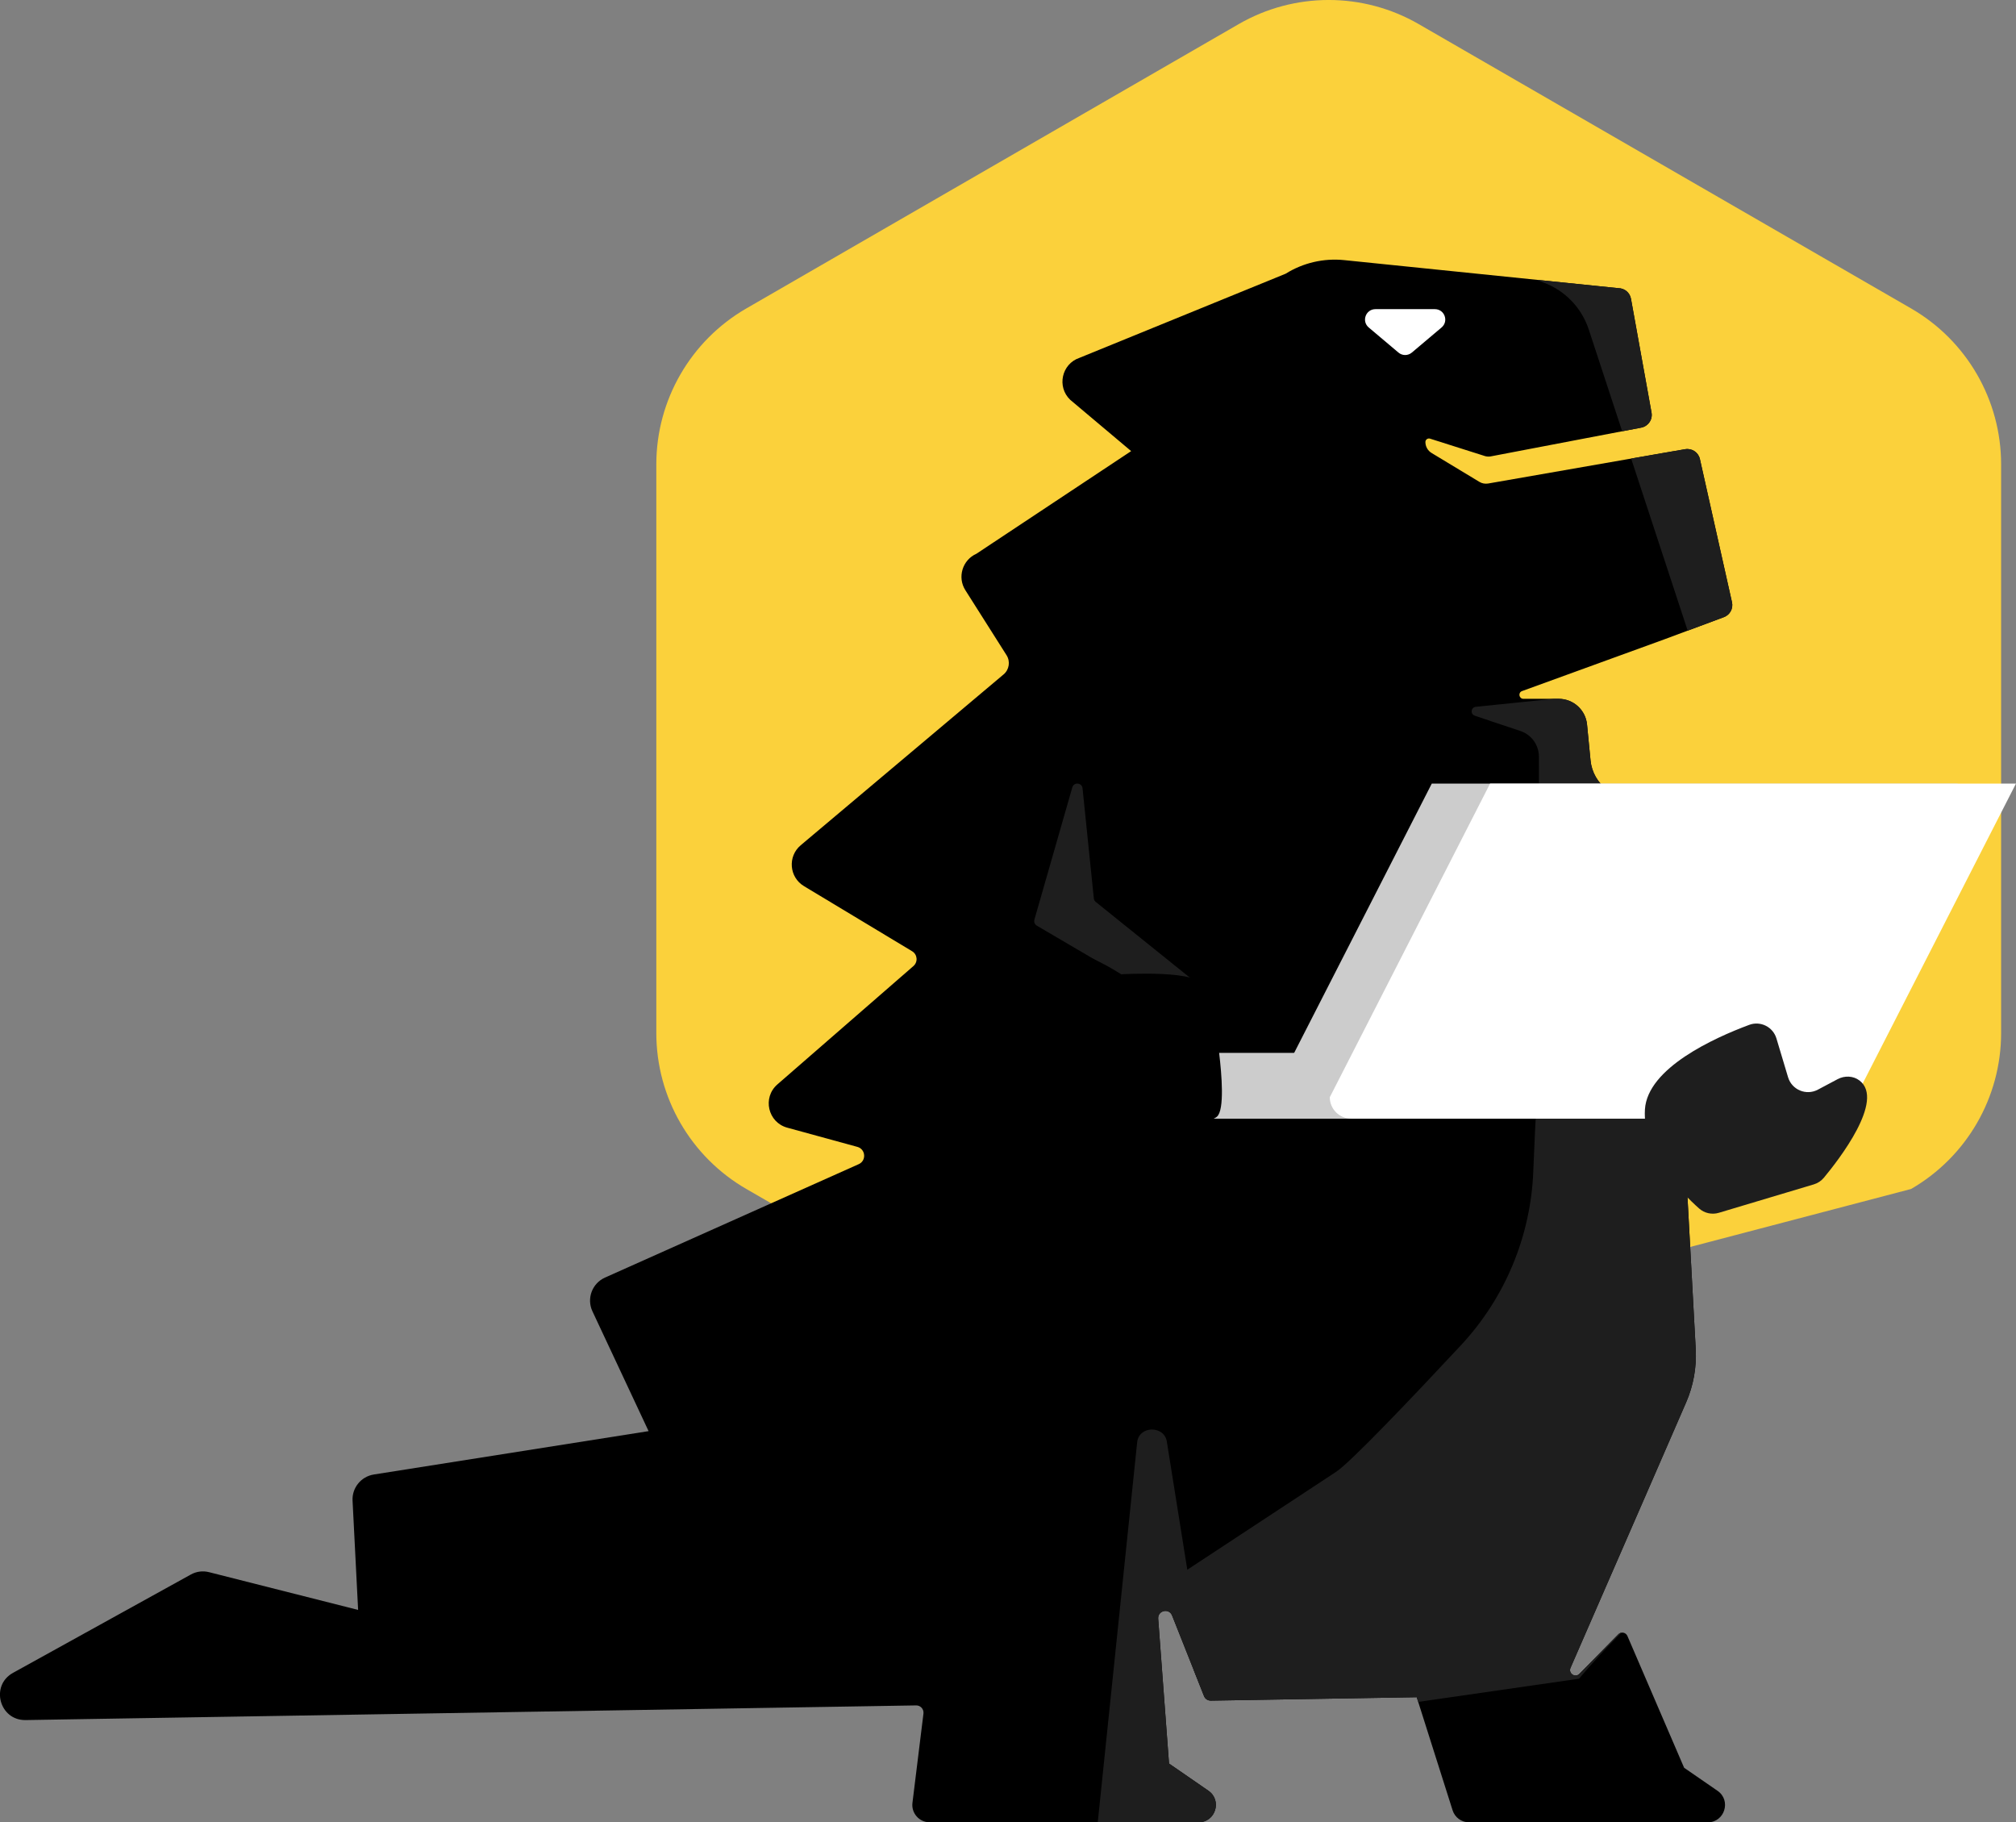 <?xml version="1.0" encoding="UTF-8"?> <svg xmlns="http://www.w3.org/2000/svg" xmlns:xlink="http://www.w3.org/1999/xlink" id="_Слой_2" data-name="Слой 2" viewBox="0 0 443 400.37"><rect x="0" y="0" width="443" height="400.37" fill="#808080" stroke="none"/><defs><style> .cls-1 { fill: #fff; } .cls-2 { fill: #1e1e1e; } .cls-3 { fill: #004a27; } .cls-4 { fill: #ccc; } .cls-5 { clip-path: url(#clippath); } .cls-6 { fill: #fbd13b; } </style><clipPath id="clippath"><path d="M397.16,214.65s-6.23-16.8-8.92-18.34l-23.77-14.54-11.27-8.24c-2.09-1.53-3.44-3.88-3.69-6.46l-.77-7.89c-.31-3.21-3.01-5.65-6.23-5.65h-7.75c-.98,0-1.23-1.37-.3-1.7,9.45-3.43,30.02-10.9,31.25-11.36l13.1-4.88c1.33-.49,2.09-1.89,1.78-3.28l-.34-1.51-6.71-29.95c-.33-1.47-1.76-2.42-3.25-2.16l-4.88.84-38.4,6.7c-.67.11-1.36-.01-1.94-.37l-10.48-6.33c-.9-.54-1.37-1.48-1.37-2.42h0c0-.52.51-.89,1.01-.74l11.76,3.73c.12.05.25.09.37.12h0c.4.1.81.13,1.22.05l33.08-6.32c.55-.1,1.03-.37,1.4-.73.68-.63,1.03-1.58.85-2.56l-4.52-25.03c-.25-1.35-1.42-2.32-2.79-2.32l-60.22-6.16c-4.51-.46-9.04.59-12.88,2.99l-45.3,18.48h0c-3.92,1.33-5.02,6.36-2.03,9.22l13.39,11.27-34,22.55c-3.08,1.37-4.24,5.17-2.43,8.01l9.05,14.28c.87,1.37.59,3.18-.65,4.22l-44.59,37.54c-2.89,2.44-2.53,7.02.72,8.97l23.77,14.31c1.18.71,1.32,2.36.28,3.26l-29.89,26c-3.33,2.9-2.08,8.34,2.17,9.5l15.41,4.22c1.83.5,2.03,3.03.29,3.8l-55.76,24.92c-2.82,1.27-4.06,4.6-2.75,7.4l12.34,26.33-60.39,9.53c-2.79.45-4.81,2.93-4.66,5.75l1.22,24-32.74-8.29c-1.37-.35-2.8-.17-4.03.52l-39.07,21.6c-5.04,2.79-2.99,10.46,2.77,10.37l195.71-3.22c.95-.01,1.7.83,1.59,1.78l-2.42,19.63c-.28,2.26,1.49,4.27,3.78,4.27h59.09c3.74,0,5.23-4.82,2.16-6.94l-4.07-2.81-4.58-3.16-2.38-31.82c-.13-1.8,2.38-2.39,3.05-.71l7.03,17.71c.25.61.84,1.01,1.49,1l45.24-.75,7.88,24.83c.49,1.58,1.96,2.66,3.62,2.66h52.44c3.73,0,5.23-4.81,2.16-6.93l-7.34-5.06-12.47-28.97c-.35-.78-1.37-.98-1.97-.37l-8.56,8.7c-.94.96-2.5-.1-1.96-1.32l16.75-38.43,8.64-19.86c1.61-3.69,2.33-7.7,2.12-11.72l-2.65-48.85h0c5.82-2.29,28.96-26.91,27.19-32.9Z"></path></clipPath></defs><g id="_Слой_1-2" data-name="Слой 1"><g><path class="cls-6" d="M439.73,226.95v-124.92c0-14.14-7.54-27.2-19.79-34.27L311.76,5.3c-12.24-7.07-27.33-7.07-39.57,0l-108.18,62.46c-12.24,7.07-19.79,20.13-19.79,34.27v124.92c0,14.14,7.54,27.2,19.79,34.27l108.18,62.46c12.24,7.07,27.33-27,39.57-34.07l108.18-28.39c12.24-7.07,19.79-20.13,19.79-34.27Z"></path><polygon class="cls-3" points="364.13 181.59 364.13 181.59 364.07 181.26 364.13 181.59"></polygon><polygon points="306.87 249.9 240.64 246.39 234.65 215.8 298.77 221.2 306.87 249.9"></polygon><g><path d="M397.16,214.65s-6.23-16.8-8.92-18.34l-23.77-14.54-11.27-8.24c-2.09-1.53-3.44-3.88-3.69-6.46l-.77-7.89c-.31-3.21-3.01-5.65-6.23-5.65h-7.75c-.98,0-1.23-1.37-.3-1.7,9.45-3.43,30.02-10.9,31.25-11.36l13.1-4.88c1.33-.49,2.09-1.89,1.78-3.28l-.34-1.51-6.71-29.95c-.33-1.47-1.76-2.42-3.25-2.16l-4.88.84-38.4,6.7c-.67.11-1.36-.01-1.94-.37l-10.48-6.33c-.9-.54-1.37-1.48-1.37-2.42h0c0-.52.51-.89,1.01-.74l11.76,3.73c.12.05.25.09.37.12h0c.4.1.81.13,1.22.05l33.08-6.32c.55-.1,1.03-.37,1.4-.73.68-.63,1.03-1.58.85-2.56l-4.52-25.03c-.25-1.35-1.42-2.32-2.79-2.32l-60.22-6.16c-4.51-.46-9.04.59-12.88,2.99l-45.3,18.48h0c-3.92,1.33-5.02,6.36-2.03,9.22l13.39,11.27-34,22.55c-3.08,1.37-4.24,5.17-2.43,8.01l9.05,14.28c.87,1.37.59,3.18-.65,4.22l-44.59,37.54c-2.89,2.44-2.53,7.02.72,8.97l23.77,14.31c1.18.71,1.32,2.36.28,3.26l-29.89,26c-3.33,2.9-2.08,8.34,2.17,9.5l15.41,4.22c1.83.5,2.03,3.03.29,3.8l-55.76,24.92c-2.82,1.27-4.06,4.6-2.75,7.4l12.34,26.33-60.39,9.53c-2.79.45-4.81,2.93-4.66,5.75l1.22,24-32.74-8.29c-1.37-.35-2.8-.17-4.03.52l-39.07,21.6c-5.04,2.79-2.99,10.46,2.77,10.37l195.71-3.22c.95-.01,1.7.83,1.59,1.78l-2.42,19.63c-.28,2.26,1.49,4.27,3.78,4.27h59.09c3.74,0,5.23-4.82,2.16-6.94l-4.07-2.81-4.58-3.16-2.38-31.82c-.13-1.8,2.38-2.39,3.05-.71l7.03,17.71c.25.61.84,1.01,1.49,1l45.24-.75,7.88,24.83c.49,1.58,1.96,2.66,3.62,2.66h52.44c3.73,0,5.23-4.81,2.16-6.93l-7.34-5.06-12.47-28.97c-.35-.78-1.37-.98-1.97-.37l-8.56,8.7c-.94.96-2.5-.1-1.96-1.32l16.75-38.43,8.64-19.86c1.61-3.69,2.33-7.7,2.12-11.72l-2.65-48.85h0c5.82-2.29,28.96-26.91,27.19-32.9Z"></path><g class="cls-5"><path class="cls-2" d="M339.17,62.07h0c4.72,1.75,8.38,5.55,9.95,10.33l21.94,66.79c2.55,7.77,10.4,12.5,18.45,11.12,14.69-2.51,35.72-6.36,36.23-7.89.79-2.36-9.43-64.41-11-73.05-1.57-8.64-32.2-52.63-38.49-54.98-3.25-1.22-21.95,8.26-39.26,17.7-12.44,6.79-11.13,25.06,2.17,29.98Z"></path><g><path class="cls-2" d="M416.1,348.82l6.4,36.27c-.64-16.5-2.96-28.22-6.4-36.27Z"></path><path class="cls-2" d="M419.14,281.25l17.14-54.05c.27-.84.06-1.75-12.34-8.15l-49.22-53.5c11.74,5.69,11.68,5.62,11.61,5.57l-21.93-19.17c-.51-.45-1.19-.66-1.86-.59l-38.26,3.93c-1.07.11-1.24,1.59-.22,1.94,2.64.9,6.23,2.11,10.02,3.36,2.43.8,4.07,3.07,4.08,5.63l.18,67.13c-.19-.52-.96,12-1.41,23.94-.54,14.27-6.2,27.87-15.94,38.31-11.04,11.83-24.24,25.69-27.39,27.76l-37.78,24.85c-9.55,5.52,1.62-.23,1.63.41l7.87,29.51c.02,1.47,1.34,2.59,2.8,2.38l43.12-6.54,35.75-5.16s50.63-61.86,69.03-18.92l-9.32-52.81c.57-.79.61-1.84.11-2.68l-9.8-16.44,19.17,4.93c1.26.32,2.55-.39,2.94-1.63Z"></path></g><path class="cls-2" d="M270.27,403.48l-13.87-86.77c-.57-3.57-6.13-3.54-6.52.18l-11.77,113.47c-.18,1.73,1.02,3.3,2.73,3.58l32.14,5.36c1.48.25,2.94-.54,3.54-1.91l7.49-16.85c.55-1.23.29-2.67-.65-3.63l-13.1-13.44"></path></g></g><path class="cls-1" d="M302.23,67.92h13.07c2.13,0,3.1,2.65,1.47,4.03l-6.53,5.51c-.85.72-2.09.72-2.94,0l-6.53-5.51c-1.63-1.37-.66-4.03,1.47-4.03Z"></path><path class="cls-2" d="M362.9,234.5c1.78,4.23,7.06,16.91,7.06,20.43s8.81,5.64,10.57,4.93,8.81-24.93,3.17-33.07c-5.64-8.14-22.58,3.48-20.8,7.71Z"></path><path class="cls-4" d="M252.66,231.32h86.08c3.45-6.44,6.26-3.64,6.26-.18v8.38c0,3.45-2.8,6.26-6.26,6.26h-86.08c-3.45,0-6.26-2.8-6.26-6.26v-8.38c0-3.45,2.8-6.26,6.26.18Z"></path><path class="cls-4" d="M390.27,245.76h-106.17c-2.59,0-4.7-2.1-4.7-4.7l35.22-68.9h115.56s-35.22,68.9-35.22,68.9c0,2.59-2.1,4.7-4.7,4.7Z"></path><path class="cls-1" d="M403.08,245.76h-106.17c-2.59,0-4.7-2.1-4.7-4.7l35.22-68.9h115.56s-35.22,68.9-35.22,68.9c0,2.59-2.1,4.7-4.7,4.7Z"></path><path class="cls-2" d="M403.81,237.09l-4.35,2.31c-2.56,1.36-5.72.04-6.55-2.74l-2.55-8.51c-.76-2.54-3.5-3.91-5.98-2.99-7.69,2.86-22.35,9.48-22.92,18.58-.59,9.5,7.92,18.22,11.9,21.76,1.18,1.05,2.83,1.41,4.35.95l20.86-6.24c.86-.26,1.63-.76,2.21-1.46,3.21-3.86,13.5-17.06,7.82-21.37-1.37-1.04-3.26-1.1-4.79-.29Z"></path><path class="cls-2" d="M262.26,215.43l-21.48-17.28c-.24-.19-.39-.47-.42-.78l-2.48-24.18c-.13-1.26-1.9-1.42-2.25-.2l-8.33,29.06c-.14.5.07,1.04.52,1.31l34.44,20.2v-8.13Z"></path><path d="M246.4,214.05l17.95,11.63c1.97,1.28,3.27,3.36,3.55,5.69.57,4.72,1.2,12.43-.46,13.94-1.8,1.64-12.05,3.16-17.17,3.84-1.87.24-3.75-.18-5.33-1.2l-34.98-22.66c-4.74-3.07-4.82-9.97-.17-13.17,7.33-5.04,19.64-8.81,36.61,1.94Z"></path><path d="M246.4,214.05s18.3-1.1,17.73,2.88-3.74,15.07-3.74,15.07l-13.98-17.95Z"></path></g></g></svg> 